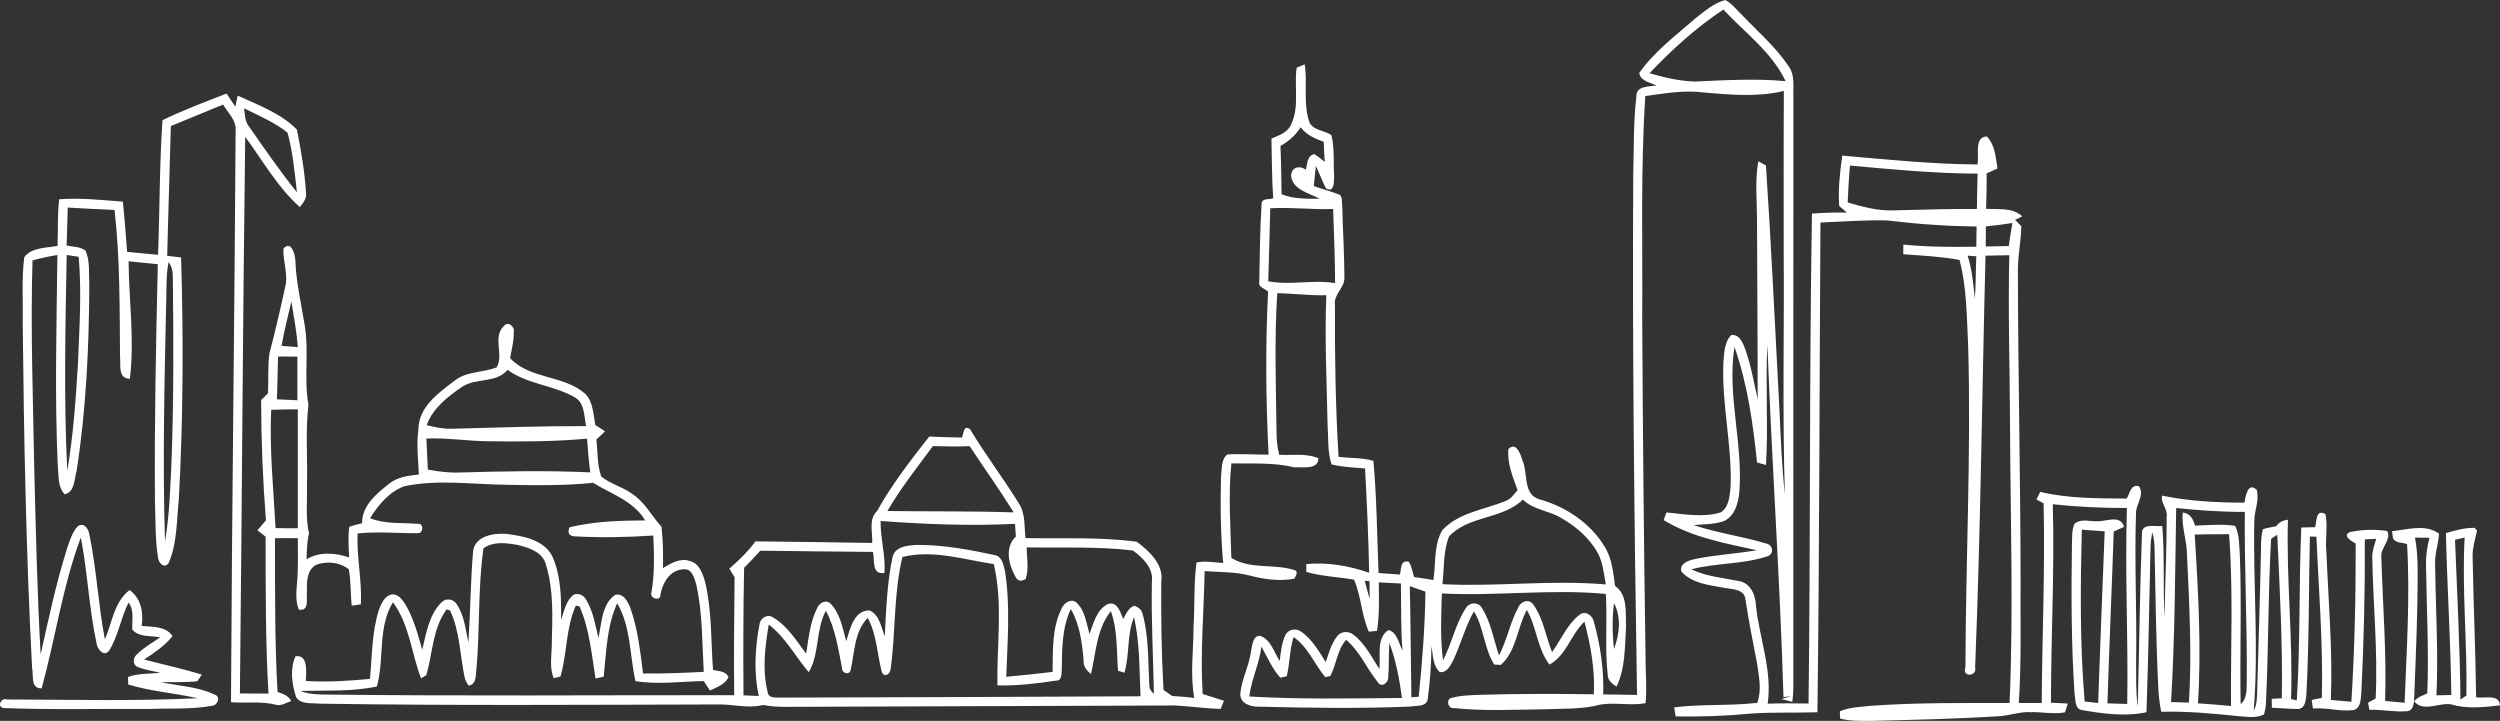 <svg width="704" height="203" viewBox="0 0 704 203" fill="none" xmlns="http://www.w3.org/2000/svg">
<rect x="0" y="0" width="704" height="203" fill="#333333" stroke="none"/>
<path d="M477.29 5.28C479.928 3.241 482.538 0.885 485.836 0C487.7 0.981 488.99 2.741 490.501 4.174C495.032 8.935 500.108 13.273 503.769 18.794C505.518 21.266 504.888 24.449 505.021 27.296C504.974 82.764 505.012 138.232 505.002 193.709C504.974 195.017 504.888 196.325 504.725 197.633L501.628 196.864L504.41 196.017L502.23 196.325C501.255 163.21 498.913 130.143 497.699 97.037C497.116 108.329 497.967 119.64 497.307 130.941C496.456 130.701 495.615 130.46 494.774 130.229C493.655 119.245 492.107 108.146 488.417 97.701C486.295 111.407 490.94 125.074 489.774 138.809C489.468 141.877 488.398 145.493 485.31 146.792C482.614 147.705 479.718 147.609 476.926 147.869C483.637 150.11 490.692 151.043 497.45 153.082C499.334 153.476 499.63 156.141 497.642 156.67C490.749 158.959 483.293 158.487 476.276 160.315C480.53 162.373 485.253 162.719 489.803 163.643C493.034 164.268 494.391 167.673 494.487 170.645C495.462 179.83 499.123 188.823 497.775 198.162C501.609 198.018 505.442 198.056 509.285 198.114C509.868 152.13 509.467 106.126 510.25 60.142C513.529 59.931 516.808 59.767 520.106 59.873C519.561 59.411 518.462 58.468 517.917 57.997C517.592 53.275 518.108 48.495 518.787 43.82C531.444 44.926 544.119 46.234 556.852 46.311C557.436 43.753 555.782 38.607 559.472 38.415C561.823 40.771 561.986 44.34 562.492 47.456C561.47 47.908 560.447 48.37 559.433 48.822C559.472 52.149 559.376 55.477 559.28 58.805C562.731 59.036 566.679 58.334 569.452 60.921C568.955 61.171 567.951 61.671 567.454 61.921C567.893 62.364 568.773 63.249 569.213 63.701C569.098 68.221 568.104 72.674 568.238 77.224C568.295 105.77 568.955 134.317 568.993 162.873C568.916 174.569 569.26 186.284 568.496 197.97C570.637 197.96 572.788 197.96 574.948 197.97C575.053 179.224 575.923 160.488 575.474 141.742C574.967 141.473 573.964 140.925 573.457 140.655C573.725 140.117 574.25 139.04 574.518 138.511C582.472 140.425 590.74 140.309 598.875 140.405C599.755 138.982 600.023 136.202 602.345 136.943C604.018 139.395 601.456 141.944 601.504 144.522C601.026 158.353 601.772 172.203 601.533 186.043C601.581 190.352 601.39 194.69 601.992 198.98C602.412 182.744 602.565 166.48 603.177 150.254C603.043 147.225 606.982 148.34 608.903 148.148C609.601 156.698 609.066 165.307 609.544 173.876C609.649 164.422 610.165 154.967 610.127 145.513C610.5 143.339 608.368 141.694 608.836 139.569C616.446 141.146 624.256 141.521 632.018 141.559C632.371 139.79 632.955 135.596 635.488 137.924C636.281 140.819 634.867 143.647 634.819 146.532C634.427 164.383 636.109 182.283 634.637 200.105C635.593 198.422 635.545 196.44 635.631 194.575C635.947 181.763 636.406 168.952 636.664 156.15C636.759 153.765 636.559 151.322 637.247 149.023C638.451 148.629 639.713 148.436 640.975 148.186C641.759 147.051 642.935 146.513 644.282 146.349C643.795 163.191 645.736 180.003 645.152 196.844C645.554 196.941 646.366 197.133 646.777 197.229C647.781 181.023 647.361 164.758 648.039 148.542C649.33 148.513 650.63 148.485 651.93 148.465C652.456 146.763 652.064 143.195 654.846 144.782C655.563 148.263 654.731 151.841 655.104 155.361C655.677 169.26 656.91 183.177 656.366 197.094C658.287 197.277 660.208 197.46 662.149 197.623C663.067 182.792 663.392 167.923 663.363 153.072C662.312 152.466 659.453 150.899 661.747 149.821C665.17 149.11 668.755 149.023 672.215 149.523C673.592 151.957 670.15 154.361 670.59 157.064C670.991 170.5 672.081 183.956 671.651 197.402C673.477 197.566 675.303 197.729 677.138 197.893C677.693 183.023 678.715 168.096 677.826 153.217C676.45 152.688 674.404 153.044 673.831 151.38C673.773 150.928 673.658 150.033 673.601 149.581C677.884 149.158 683.103 147.446 686.841 150.302C686.64 153.217 685.579 156.025 685.732 158.978C685.875 171.26 686.65 183.533 686.114 195.806C687.5 195.777 688.887 195.748 690.292 195.709C690.101 180.503 689.116 165.326 688.772 150.139C691.382 149.312 694.087 148.629 696.859 148.629C697.022 148.831 697.356 149.235 697.528 149.437C696.993 151.976 696.152 154.486 696.295 157.122C696.515 170.193 697.127 183.254 697.261 196.335C699.536 196.835 703.742 195.238 704 198.624C699.564 199.143 694.689 199.691 690.378 198.374C686.956 197.691 682.386 200.701 679.834 197.498C680.742 196.296 682.233 195.883 683.533 195.248C684.002 183.158 683.313 171.068 683.17 158.978C683.103 156.429 683.524 153.909 684.126 151.447C682.759 151.428 681.402 151.399 680.063 151.37C680.589 154.217 680.79 157.102 680.799 159.988C680.876 172.241 680.293 184.476 679.824 196.719C679.796 198.114 679.595 200.105 677.836 200.278C674.28 200.567 670.752 199.759 667.206 199.884C667.12 199.384 666.938 198.383 666.852 197.874C667.388 197.585 668.458 196.989 668.984 196.7C669.634 183.475 668.267 170.241 668.028 157.016C667.971 155.179 668.64 153.447 669.156 151.726C668.076 151.774 666.996 151.822 665.935 151.88C666.001 166.163 665.667 180.455 664.969 194.719C664.759 196.594 664.979 199.537 662.56 199.99C658.822 200.384 655.085 199.22 651.328 199.509C651.232 198.912 651.06 197.71 650.974 197.114C651.911 196.912 652.867 196.71 653.832 196.508C654.224 181.369 652.943 166.249 652.303 151.13C651.681 151.11 651.06 151.101 650.458 151.091C650.133 165.874 650.267 180.667 649.483 195.44C649.301 196.989 649.273 199.355 647.303 199.643C644.78 199.663 642.265 199.384 639.751 199.297C639.742 198.672 639.732 197.421 639.723 196.796C640.43 196.758 641.854 196.681 642.562 196.642C642.81 181.273 641.979 165.913 641.271 150.572C640.841 150.86 639.981 151.437 639.541 151.726C638.671 167.23 638.853 182.783 638.069 198.297C638.002 199.278 637.82 200.24 637.543 201.192C635.239 202.365 632.601 201.788 630.163 201.653C622.994 200.903 615.805 200.249 608.597 200.432C608.158 198.229 607.871 195.998 607.785 193.767C607.116 180.561 607.01 167.346 606.714 154.14C606.685 152.697 606.494 151.283 606.093 149.908C605.796 151.331 605.624 152.774 605.586 154.236C605.223 169.673 604.984 185.12 604.449 200.557C598.397 201.855 592.26 200.98 586.247 199.951C584.23 199.624 584.527 197.094 584.211 195.584C583.255 181.504 583.246 167.374 583.456 153.274C583.561 151.351 583.37 149.321 584.164 147.523C586.075 145.83 588.838 147.023 591.132 146.763C593.57 146.696 597.107 145.003 598.158 148.359C597.174 148.792 596.199 149.225 595.224 149.668C594.688 165.797 593.962 181.927 593.455 198.066C595.31 198.124 597.164 198.181 599.028 198.239C599.344 179.84 598.359 161.44 598.942 143.05C591.964 143.07 584.995 142.733 578.065 142.002C578.6 160.632 577.539 179.262 577.558 197.893C579.126 197.951 580.713 198.018 582.299 198.133C582.041 198.96 581.764 199.788 581.487 200.605C578.284 201.201 575.053 200.451 571.841 200.547C568.582 200.345 565.504 201.673 562.263 201.721C550.467 202.461 538.642 202.711 526.826 203C523.93 202.981 520.986 203.096 518.175 202.346L518.099 200.307C520.852 199.134 523.892 199.066 526.826 198.758C539.827 197.816 552.866 197.97 565.896 197.97C567.024 171.847 566.125 145.695 566.02 119.563C565.982 103.664 565.427 87.756 565.819 71.867C563.582 71.924 561.345 71.953 559.118 72.001C558.133 110.656 557.751 149.321 556.193 187.957C556.872 190.477 552.407 190.852 553.468 187.957C553.535 157.795 555.093 127.623 554.233 97.451C553.812 89.343 553.898 81.09 551.795 73.194C546.566 72.242 541.261 71.972 535.965 71.597C535.975 70.924 535.984 69.558 535.984 68.875C542.81 69.558 549.673 69.587 556.527 69.472C556.556 67.567 556.575 65.672 556.604 63.778C548.172 63.691 539.77 63.095 531.415 62.066C525.153 61.921 518.892 62.412 512.64 62.662C512.344 108.637 512.363 154.611 511.789 200.576C505.652 200.778 499.496 200.509 493.359 200.922C486.218 201.605 479.039 201.875 471.869 201.74L471.449 199.201C479.201 198.201 487.078 198.835 494.831 197.922C496.16 194.421 495.328 190.602 494.822 187.024C493.636 180.936 492.441 174.838 491.504 168.702C491.17 165.845 487.776 165.97 485.683 165.557C481.457 164.768 476.477 164.345 473.456 160.93C472.883 158.641 475.502 157.833 477.213 157.449C482.987 156.227 488.914 155.939 494.736 154.948C485.75 152.986 476.467 151.322 468.476 146.455C468.677 145.916 469.069 144.839 469.269 144.301C474.317 144.782 479.555 145.801 484.536 144.301C486.983 142.791 487.059 139.501 487.346 136.943C487.738 125.372 484.851 113.946 485.291 102.375C485.539 99.615 485.463 96.422 487.556 94.325C489.927 94.142 490.787 96.604 491.495 98.413C493.082 102.972 493.933 107.742 494.955 112.455C494.984 95.585 494.812 78.724 494.774 61.864C494.755 56.391 494.171 50.851 495.137 45.426C495.682 45.715 496.753 46.282 497.288 46.571C498.827 69.626 499.869 92.699 501.112 115.773C501.475 123.574 501.752 131.383 502.622 139.155C501.895 116.322 502.469 93.45 502.287 70.607C502.316 55.602 502.23 40.608 502.335 25.613C494.994 27.392 487.375 26.69 479.938 26.065C474.393 25.296 468.81 26.296 463.323 27.046C461.947 47.927 462.606 68.885 462.444 89.804C462.625 121.64 462.903 153.476 463.39 185.303C463.371 189.535 463.811 193.795 463.39 198.018C459.175 198.807 454.854 197.71 450.638 198.412C445.543 199.797 440.218 199.499 434.999 199.73C426.453 199.826 417.859 200.297 409.351 199.384C407.659 199.663 407.076 196.594 408.988 196.489C411.569 195.758 414.284 195.796 416.941 195.652C427.562 195.344 438.192 195.354 448.822 195.517C449.185 188.602 447.933 181.725 446.183 175.069C442.341 178.666 441.107 184.562 436.328 187.14C432.867 182.648 432.752 176.618 429.961 171.76C427.198 176.752 427.084 183.331 422.619 187.236C422.161 187.217 421.233 187.159 420.765 187.13C417.907 182.59 417.888 176.781 415.058 172.145C412.601 176.502 411.368 181.388 409.246 185.899C408.405 187.428 407.535 189.496 405.441 189.256C403.434 187.428 403.596 184.437 403.071 181.994C403.09 186.851 402.717 191.718 402.086 196.537C402.009 199.191 398.778 198.633 396.962 198.98C382.9 199.566 368.8 199.336 354.738 199.008C352.454 199.105 349.347 198.306 349.251 195.517C349.614 191.199 351.87 187.313 352.348 183.004C352.712 181.532 352.807 178.964 354.872 179.041C357.864 180.138 358.782 183.658 360.35 186.139C360.713 183.639 360.875 181.023 362.032 178.743C362.873 177.07 365.177 176.848 366.554 177.983C369.546 180.109 371.4 183.408 373.331 186.457C374.182 183.927 374.899 181.234 376.591 179.109C377.652 177.704 379.822 177.656 381.132 178.743C384.401 181.205 386.236 185.033 388.426 188.4C388.875 184.879 387.441 179.609 391.016 177.416C393.511 178.128 393.836 181.186 394.955 183.158C394.419 176.887 394.611 170.587 394.496 164.306C392.412 164.229 390.337 164.114 388.273 163.989C388.292 168.548 388.492 173.136 387.747 177.656C387.173 177.714 386.036 177.829 385.462 177.887C383.359 173.203 383.359 167.913 381.285 163.229C376.82 162.46 372.222 162.315 367.863 161.055V158.853C373.867 158.247 379.87 159.343 385.558 161.277C385.376 151.485 384.917 141.694 384.401 131.922C381.246 131.614 378.044 131.566 374.966 130.768C373.771 127.19 374.115 123.324 373.848 119.601C373.609 107.454 373.006 95.287 373.494 83.129C368.867 83.264 364.288 82.658 359.68 82.543C358.839 95.508 359.317 108.512 359.461 121.506C359.47 123.708 359.661 125.92 360.225 128.065C363.896 128.277 367.796 127.565 371.286 129.037C371.171 132.422 366.783 131.432 364.46 131.595C358.648 130.181 352.673 130.604 346.756 130.489C345.848 139.338 346.508 148.234 346.756 157.102C351.976 160.372 358.419 158.737 364.097 160.411C365.779 160.68 365.072 161.95 364.479 162.96C360.311 163.739 356.019 163.152 351.966 162.085C347.808 160.978 343.468 161.161 339.223 160.815C339.013 172.347 337.942 183.908 338.669 195.431C340.667 196.075 342.674 196.671 344.672 197.335C344.443 197.902 343.974 199.057 343.735 199.634C339.472 199.518 335.247 198.893 330.993 198.662C294.648 198.787 258.303 198.922 221.958 199.047C219.588 199.085 217.207 198.97 214.865 198.518C210.525 199.634 206.214 198.201 201.846 198.374C164.554 198.46 127.263 198.72 89.972 198.152C87.783 197.883 84.858 198.47 83.405 196.364C82.191 192.689 81.579 188.467 83.204 184.822C86.894 184.225 86.196 189.371 86.129 191.766C92.152 192.141 98.184 191.737 104.187 191.179C104.789 184.706 104.703 178.06 106.672 171.808C107.313 170.077 108.183 167.99 110.114 167.432C112.045 167.076 113.316 168.846 114.205 170.27C116.49 174.194 117.675 178.618 118.899 182.965C120.036 178.31 120.811 173.068 124.376 169.567C125.619 168.307 127.789 168.692 128.659 170.212C130.781 173.395 131.116 177.348 131.9 181.013C132.454 172.405 132.502 163.768 133.228 155.169C133.84 150.899 139.031 150.072 142.549 150.341C147.261 150.928 153.169 151.966 155.549 156.679C158.006 162.258 158.092 168.558 157.978 174.569C158.933 172.078 159.335 168.952 161.725 167.365C163.149 167.009 164.468 167.702 165.128 169C167.03 172.232 167.671 176.002 168.502 179.628C169.477 175.511 169.401 170.202 173.196 167.528C175.538 166.913 176.771 169.356 177.488 171.154C179.61 177.089 180.28 183.427 181.083 189.65C186.79 189.727 192.487 189.496 198.175 189.188C197.706 181.032 197.869 172.761 196.11 164.739C195.555 162.844 194.896 159.94 192.334 160.324C188.606 160.546 186.522 164.191 185.977 167.528C185.948 169.442 182.861 168.538 183.453 166.797C184.371 161.507 184.208 156.141 183.969 150.802C176.58 151.293 169.143 151.447 161.763 151.033C160.195 150.889 159.736 150.033 160.386 148.485C167.336 146.801 174.563 146.58 181.694 146.551C178.387 141.059 172.154 139.116 167.011 135.962C158.886 136.798 150.712 136.664 142.558 136.51C132.989 136.414 123.306 134.933 113.832 136.924C109.597 138.501 106.538 142.175 104.216 145.926C108.489 147.657 113.125 147.148 117.599 147.513C119.501 147.253 119.176 150.293 117.656 150.129C112.006 150.216 106.347 149.619 100.688 150.216C100.42 156.91 101.96 163.498 101.625 170.193C100.755 170.308 99.895 170.433 99.034 170.558C98.69 167.153 98.843 163.7 98.231 160.334C95.708 158.276 91.999 157.93 89.016 159.055C86.33 160.546 86.359 164.027 86.435 166.711C86.196 168.625 87.219 172.145 84.15 171.683C83.137 169.183 83.462 166.432 83.672 163.816C84.036 159.738 83.844 155.64 83.873 151.562C81.722 151.533 79.581 151.524 77.43 151.562C77.478 165.989 77.325 180.446 78.157 194.863C79.696 195.344 81.244 195.911 82.028 197.47C80.661 197.768 79.332 198.826 77.899 198.499C73.702 197.393 69.324 198.047 65.051 197.758C65.299 143.781 66.045 89.804 66.36 35.837C66.045 33.356 64.028 31.528 62.823 29.441C57.919 31.451 53.016 33.481 48.111 35.501C47.806 47.687 47.366 59.863 47.089 72.04C48.389 72.194 49.698 72.347 50.998 72.501C51.668 95.258 51.601 118.062 50.348 140.8C49.727 146.734 49.89 153.015 47.49 158.555C46.247 160.267 44.622 158.526 44.508 157.035C43.628 151.63 43.839 146.118 43.628 140.655C43.466 118.572 43.934 96.489 44.441 74.406C41.688 74.136 38.954 73.838 36.21 73.569C36.296 84.591 37.921 95.662 36.573 106.665C33.075 106.55 34.069 102.75 33.801 100.413C33.677 86.63 33.82 72.838 32.252 59.113C27.855 58.921 23.467 58.719 19.08 58.449C18.936 62.008 18.917 65.576 18.755 69.135C20.542 69.529 22.588 69.414 24.098 70.587C25.389 73.579 24.987 76.964 25.14 80.148C25.083 97.691 24.261 115.312 21.565 132.663C20.858 134.942 21.116 138.578 18.2 139.184C16.183 137.029 16.575 133.846 16.26 131.143C15.39 111.378 15.925 91.584 16.164 71.809C13.803 72.203 11.461 72.674 9.157 73.329C8.564 92.911 9.32 112.513 9.645 132.105C10.094 149.504 10.476 166.922 11.442 184.302C13.707 174.184 15.839 164.008 18.994 154.111C19.749 152.034 20.361 149.754 21.957 148.148C23.831 146.946 25.035 149.196 25.217 150.793C27.224 160.459 27.664 170.366 29.538 180.051C31.602 175.329 32.109 169.481 36.497 166.163C39.699 168.461 40.474 172.53 39.891 176.242C42.93 176.608 46.62 176.204 48.58 179.137C46.4 181.888 43.456 183.793 40.579 185.716C45.999 187.14 51.476 188.332 56.839 189.958C56.524 190.429 55.883 191.372 55.568 191.833C52.174 192.218 48.752 192.016 45.339 192.122C50.358 193.19 55.721 193.324 60.395 195.594C62.288 196.104 61.294 198.653 59.707 198.739C53.952 199.826 48.045 199.393 42.223 199.643C28.486 199.537 14.73 199.922 1.003 199.384C-1.005 198.98 0.362 196.354 1.959 196.969C19.854 197.018 37.778 197.479 55.673 196.623C49.192 195.142 42.471 194.728 36.124 192.757C36.105 192.228 36.057 191.179 36.038 190.65C38.934 189.554 42.089 189.775 45.129 189.458C42.95 188.909 40.703 188.64 38.629 187.765C37.281 187.024 37.462 185.178 38.533 184.293C40.474 182.36 42.863 180.994 45.119 179.484C42.519 178.916 39.183 179.532 37.262 177.31C37.099 174.732 37.892 171.905 36.2 169.673C34.031 173.982 33.333 178.955 30.819 183.081C29.318 185.332 27.243 182.658 27.138 180.898C25.045 171.164 24.672 161.132 22.76 151.36C17.608 165.105 15.6 179.763 11.729 193.844C8.497 193.949 9.511 190.035 9.023 187.928C7.35 155.583 6.719 123.179 6.394 90.785C6.538 84.668 6.041 78.503 6.834 72.415C9.004 69.587 13.048 69.856 16.212 69.241C16.365 64.865 16.145 60.469 16.661 56.122C22.626 55.641 28.649 56.353 34.604 56.776C35.082 61.479 35.474 66.201 35.789 70.924C38.696 71.213 41.602 71.492 44.508 71.751C44.995 59.113 44.89 46.436 45.76 33.827C51.629 31.018 57.738 28.681 63.818 26.344C64.64 27.566 65.452 28.816 66.255 30.066C66.427 29.278 66.781 27.719 66.953 26.931C72.717 29.605 79.113 31.865 83.615 36.52C84.781 42.349 85.795 48.283 86.167 54.237C86.473 55.891 85.336 57.112 84.437 58.315C78.166 52.727 73.989 45.253 69.056 38.53C68.358 90.776 68.138 143.031 67.555 195.277C70.232 195.277 72.918 195.277 75.604 195.315C74.744 180.609 74.811 165.864 74.801 151.13C74.027 150.524 73.253 149.927 72.488 149.331C73.272 148.379 74.075 147.446 74.887 146.522C73.998 135.25 73.559 123.949 73.53 112.657C74.17 112.022 74.811 111.387 75.461 110.762C75.671 107.021 75.346 103.241 75.872 99.519C77.507 93.373 78.921 87.159 80.279 80.946C81.263 77.291 79.638 73.675 79.81 70.01C81.99 67.596 83.099 71.549 83.175 73.329C83.376 79.494 84.839 85.496 85.795 91.574C87.076 98.99 85.517 106.598 86.865 114.013C85.957 121.294 86.665 128.681 86.445 136.01C86.588 140.742 85.976 145.551 87.018 150.225C86.416 152.591 86.416 155.054 86.32 157.487C89.982 155.285 94.417 155.66 98.317 156.968C98.174 154.092 97.973 151.197 98.365 148.35C99.541 147.927 100.745 147.58 101.979 147.33C101.883 142.454 105.984 139.049 109.454 136.308C111.844 134.307 114.979 133.942 117.952 133.615C117.78 129.431 117.235 125.209 117.819 121.034C117.79 114.542 123.621 110.551 128.229 107.05C131.603 104.462 136.144 104.991 139.843 103.443C142.004 99.99 138.553 94.931 141.918 91.795C143.008 90.305 145.111 92.026 144.68 93.603C144.709 96.046 144.097 98.451 143.638 100.846C149.183 106.819 158.656 105.568 164.717 110.82C167.097 113.109 167.011 116.706 167.68 119.726C168.588 120.275 169.487 120.852 170.376 121.477C169.592 122.246 168.789 123.006 167.958 123.727C168.34 127.19 168.11 130.816 169.296 134.134C171.791 136.298 175.232 137.02 177.89 139.001C181.532 141.271 183.472 145.253 186.283 148.35C186.684 152.207 186.799 156.092 186.675 159.969C188.931 158.651 191.493 157.035 194.217 157.978C196.922 158.584 197.907 161.584 198.576 163.95C200.488 172.03 200.182 180.407 200.784 188.64C202.352 189.083 204.446 188.881 205.144 190.737C204.111 192.795 201.846 193.526 199.934 194.449C199.341 193.555 198.748 192.67 198.175 191.785C191.77 191.92 185.298 192.805 178.941 191.814C177.297 184.524 177.708 176.502 173.798 169.885C170.854 176.358 170.758 183.6 170.003 190.554C169.43 190.679 168.273 190.939 167.699 191.064C166.6 184.235 166.007 177.175 163.206 170.789C162.948 170.722 162.413 170.597 162.155 170.529C159.316 176.829 159.727 183.975 157.834 190.506C157.356 190.631 156.419 190.872 155.941 190.997C154.603 187.851 155.416 184.36 155.387 181.071C155.569 173.751 155.932 166.191 153.771 159.113C152.854 155.342 148.781 154.178 145.493 153.399C142.424 152.88 138.82 152.428 136.144 154.4C134.547 165.614 135.169 177.05 134.175 188.342C133.888 190.092 134.289 192.661 131.995 193.064C131.364 192.285 130.953 191.41 130.771 190.439C129.529 184.254 129.462 177.695 126.737 171.905C126.498 171.828 126.011 171.674 125.772 171.597C121.795 176.973 121.862 183.966 120.046 190.141C119.673 190.362 118.937 190.804 118.564 191.025C115.849 183.937 115.314 175.867 110.649 169.596C106.29 176.771 108.297 185.591 106.127 193.315C99.082 194.805 91.808 194.392 84.657 194.565C86.636 195.411 88.787 195.527 90.909 195.575C129.529 196.056 168.139 195.729 206.749 195.767C206.606 184.697 206.759 173.636 206.864 162.565C206.358 161.758 205.86 160.94 205.373 160.132C208.059 157.804 210.64 155.333 212.734 152.447C223.698 152.572 234.653 152.707 245.618 152.89C245.752 149.87 244.509 146.186 247.023 143.858C251.162 136.385 256.42 129.614 261.678 122.929C264.756 123.083 267.834 123.16 270.912 123.208C271.38 122.025 271.294 119.621 273.139 120.832C277.451 127.998 282.536 134.654 286.914 141.771C288.826 144.656 288.387 148.254 288.788 151.533C299.208 151.716 309.742 151.168 320.095 152.553C323.642 155.169 327.781 158.968 327.007 163.883C326.93 174.021 327.064 184.168 327.647 194.286C328.45 194.844 329.263 195.411 330.075 195.979C332.149 196.104 334.233 196.296 336.308 196.537C335.084 189.862 336.107 183.042 336.107 176.319C336.47 170.356 336.136 164.335 336.939 158.401C339.405 157.862 341.957 158.41 344.452 158.535C343.726 150.427 343.621 142.262 343.841 134.125C344.137 132.066 343.802 129.421 345.609 127.979C349.481 127.738 353.362 128.065 357.233 128.027C356.469 112.753 356.316 97.412 357.09 82.129C356.258 81.235 354.241 80.946 354.614 79.35C354.748 72.03 354.805 64.692 355.264 57.391C355.312 55.679 357.424 56.295 358.533 55.843C358.141 50.255 358.17 44.638 358.036 39.04C360.12 38.107 362.634 37.357 363.59 35.02C365.98 30.028 364.374 24.353 365.139 19.073C365.712 18.832 366.85 18.361 367.414 18.12C368.198 23.372 366.993 28.806 368.571 33.942C369.335 36.751 372.834 36.635 374.909 38.02C375.855 41.694 375.444 45.58 375.683 49.351C375.654 50.861 375.855 54.496 373.398 53.063C372.347 50.995 371.544 48.812 370.55 46.715C370.33 48.61 370.148 50.505 369.957 52.4C372.394 53.255 374.889 53.91 377.298 54.852C378.14 55.641 377.776 56.987 377.977 58.026C378.13 64.788 378.579 71.549 378.589 78.32C378.579 81.129 375.482 82.927 375.922 85.88C375.855 100.134 376.075 114.408 376.935 128.642C380.195 129.046 383.56 128.854 386.743 129.768C387.709 140.251 387.766 150.831 388.196 161.363C390.204 161.507 392.202 161.642 394.219 161.796C394.639 160.209 394.305 157.468 396.78 158.237C397.497 159.555 397.794 161.055 398.214 162.498C400.021 162.748 401.837 163.018 403.644 163.335C404.371 158.68 403.682 153.447 406.177 149.264C410.814 144.31 417.974 143.541 423.977 141.079C425.478 140.569 426.329 139.145 427.351 138.03C426.013 134.307 424.378 130.47 424.77 126.43C427.093 124.237 428.24 128.123 428.795 129.835C430.324 133.374 428.804 139.03 433.326 140.559C440.792 142.598 447.742 147.176 451.833 153.871C453.907 157.199 454.309 161.18 454.777 164.989C458.439 167.528 457.712 172.472 457.894 176.367C457.53 182.071 457.75 188.082 455.217 193.353C453.974 192.545 452.703 191.564 452.722 189.929C451.881 182.398 452.684 174.8 452.187 167.249C436.825 165.797 421.405 167.923 406.024 167.115C405.843 173.395 405.527 179.715 406.359 185.966C408.825 181.205 409.839 175.742 412.783 171.241C413.854 169.51 416.234 169.442 417.314 171.193C419.847 175.252 420.622 180.09 422.103 184.572C424.436 180.195 425.239 175.165 427.657 170.847C428.403 169.26 430.573 168.596 431.71 170.145C434.607 174.098 435.257 179.157 437.064 183.629C439.597 180.138 441.289 175.867 444.759 173.155C446.451 171.78 448.554 173.357 448.87 175.232C450.686 181.821 451.699 188.698 451.46 195.556C454.634 195.556 457.808 195.661 460.991 195.69C460.217 146.946 459.653 98.211 459.92 49.456C460.131 42.022 459.92 34.548 460.809 27.152C460.685 24.103 464.404 24.459 466.43 24.045C464.662 23.199 462.004 22.891 461.603 20.554C465.809 14.543 471.812 10.061 477.299 5.29L477.29 5.28ZM464.509 20.621C468.619 21.804 472.825 22.814 477.118 22.968C485.673 22.593 494.277 22.064 502.832 22.853C498.942 14.668 491.332 9.195 485.3 2.693C477.653 7.752 470.818 13.975 464.509 20.621ZM68.731 30.499C68.989 32.249 68.913 34.192 70.127 35.635C74.495 41.906 78.855 48.196 83.615 54.169C82.975 48.533 82.449 42.82 80.967 37.347C77.287 34.423 72.899 32.586 68.731 30.499ZM360.579 41.098C360.77 45.628 360.818 50.158 360.895 54.698C364.326 56.083 368.035 55.977 371.658 55.968C368.724 54.4 364.04 53.477 363.571 49.543C363.59 47.081 365.942 46.475 367.72 47.792C368.188 46.177 368.045 43.801 370.119 43.397C371.152 44.032 372.089 44.83 373.045 45.599C372.92 43.705 372.825 41.8 372.758 39.915C370.301 39.078 367.882 37.972 366.267 35.847C364.843 38.069 362.873 39.829 360.579 41.098ZM520.938 46.619C520.651 50.081 520.431 53.544 520.307 57.007C524.599 58.276 529.015 59.459 533.527 59.238C541.242 59.007 548.966 58.824 556.69 58.844C556.709 55.525 556.833 52.207 556.891 48.898C544.874 48.841 532.897 47.725 520.938 46.619ZM357.702 58.651C357.568 65.499 357.319 72.347 357.138 79.196C363.37 80.427 369.699 78.676 375.96 79.725C375.941 72.761 375.635 65.807 375.415 58.844C369.498 59.094 363.609 58.295 357.702 58.651ZM559.223 63.758C559.204 65.644 559.185 67.519 559.175 69.414C561.336 69.376 563.506 69.347 565.676 69.289C565.962 67.115 566.287 64.951 566.699 62.797C564.213 63.201 561.718 63.508 559.223 63.758ZM18.783 71.799C18.42 92.055 17.923 112.349 18.946 132.595C20.657 122.544 21.345 112.349 21.967 102.173C22.349 92.228 23.037 82.254 22.158 72.319C21.03 72.136 19.911 71.963 18.783 71.799ZM554.08 71.992C555.361 75.916 555.667 80.042 556.126 84.13C556.403 80.148 556.355 76.156 556.527 72.174C555.696 72.107 554.883 72.049 554.08 71.992ZM47.481 73.79C46.792 77.147 46.898 80.6 46.821 84.014C46.334 106.838 45.741 129.681 46.467 152.505C47.806 144.503 47.997 136.375 48.36 128.286C48.934 111.589 48.867 94.873 48.666 78.176C48.704 76.608 48.398 75.069 47.481 73.79ZM79.304 97.383C80.824 97.518 82.344 97.643 83.873 97.749C83.539 93.43 82.745 89.17 82.047 84.899C81.101 89.054 80.002 93.171 79.304 97.383ZM77.956 112.445C79.887 112.532 81.818 112.619 83.749 112.715C83.73 108.617 83.73 104.51 83.749 100.413C81.933 100.404 80.116 100.394 78.31 100.404C78.147 104.414 78.166 108.435 77.966 112.445H77.956ZM142.931 104.155C139.681 108.011 134.069 106.328 130.141 108.916C126.087 111.686 121.9 114.927 120.141 119.726C122.474 120.294 124.845 120.823 127.263 120.736C139.853 120.4 152.452 119.957 165.042 119.996C164.44 117.149 164.698 113.378 161.734 111.811C155.798 108.454 148.542 108.213 142.931 104.155ZM76.359 115.408C75.872 126.526 76.981 137.616 77.602 148.706C79.686 148.773 81.77 148.773 83.864 148.744C83.873 137.587 83.873 126.421 83.864 115.264C81.359 115.283 78.855 115.302 76.359 115.408ZM120.065 123.497C120.228 126.411 120.361 129.325 120.476 132.24C123.363 132.759 126.288 133.172 129.223 133.067C141.554 132.701 153.905 132.461 166.227 133.019C165.797 129.873 165.529 126.699 165.319 123.525C155.846 124.391 146.334 124.382 136.832 124.247C131.23 124.131 125.676 123.256 120.065 123.497ZM262.691 125.632C258.294 131.614 253.629 137.443 249.91 143.897C261.754 144.07 273.617 143.887 285.461 144.291C281.523 137.933 277.164 131.864 273.053 125.622C269.593 125.805 266.142 125.709 262.691 125.622V125.632ZM408.032 151.101C406.388 155.323 406.694 160.045 406.187 164.508C421.53 165.287 436.882 163.239 452.206 164.576C451.642 161.594 451.403 158.458 449.94 155.756C447.608 151.476 443.755 148.225 439.597 145.84C436.156 143.762 431.796 143.598 428.833 140.675C423.117 146.33 413.529 145.08 408.032 151.101ZM612.813 143.06C612.507 161.277 612.459 179.513 611.37 197.7C613.033 197.758 614.715 197.806 616.398 197.854C617.277 183.937 616.493 169.981 615.853 156.073C615.815 152.101 614.266 148.302 614.658 144.301C616.713 144.56 617.631 146.138 618.099 148.013C621.856 147.898 625.67 147.494 629.418 148.081C630.67 150.562 630.498 153.428 630.737 156.121C631.272 170.164 630.708 184.225 630.966 198.278C632.916 196.633 632.582 194.026 632.687 191.747C632.83 175.877 631.999 160.017 632.142 144.147C625.68 144.185 619.237 143.714 612.813 143.06ZM247.979 146.705C247.884 151.63 249.432 156.41 249.059 161.354C245.322 161.892 246.392 157.728 245.828 155.419C235.256 155.361 224.683 155.179 214.11 155.073C212.629 156.718 211.099 158.324 209.541 159.901C209.302 171.866 209.273 183.841 209.369 195.806C210.793 195.863 212.227 195.921 213.67 195.988C212.217 189.342 212.619 182.417 213.881 175.79C214.082 174.03 216.232 172.741 217.743 173.905C221.748 176.281 224.272 180.407 227.006 184.072C227.732 179.695 228.096 175.117 230.16 171.126C230.81 169.692 232.713 168.711 233.965 170.077C236.642 172.857 237.273 176.916 238.286 180.522C239.376 177.204 240.427 171.876 244.825 171.885C247.692 173.088 248.075 176.598 249.155 179.147C249.556 171.693 249.767 164.133 251.363 156.823C252.071 153.832 255.694 153.592 258.179 153.447C265.597 153.409 272.967 154.765 280.204 156.333C282.288 156.727 282.584 159.266 283.033 160.969C284.525 170.779 283.712 180.724 283.358 190.583C287.717 190.198 292.067 189.746 296.407 189.208C296.503 183.225 296.197 176.858 298.95 171.366C299.6 169.875 301.368 168.5 302.974 169.539C305.536 171.78 305.899 175.434 306.798 178.532C307.974 175.444 308.853 171.472 312.161 170.019C314.732 169.423 315.535 172.52 316.29 174.319C317.093 172.895 317.753 171.135 319.436 170.558C320.487 170.962 321.51 171.655 321.749 172.857C323.536 179.311 323.259 186.101 323.642 192.737C323.623 193.805 324.062 194.68 324.951 195.363C324.731 184.841 324.158 174.328 324.368 163.806C324.894 160.026 321.787 156.997 319.005 155.015C309.111 153.832 299.064 154.313 289.104 154.15C289.142 157.083 289.773 160.142 288.855 163.008C287.488 163.912 286.465 163.614 285.806 162.133C283.989 158.824 282.928 153.976 286.073 151.091C285.987 149.889 285.901 148.706 285.825 147.513C273.197 148.148 260.559 147.638 247.979 146.705ZM586.238 149.148C585.846 165.268 585.674 181.465 587.041 197.547C588.293 197.681 589.555 197.816 590.836 197.96C591.429 181.85 592.021 165.739 592.681 149.629C590.521 149.475 588.379 149.312 586.238 149.148ZM618.042 150.533C618.988 166.345 619.963 182.234 618.941 198.056C622.047 198.249 625.145 198.518 628.251 198.807C628.127 182.687 628.93 166.518 627.707 150.437C624.485 150.399 621.263 150.466 618.042 150.533ZM691.334 151.995C691.898 166.99 692.729 181.984 692.863 196.998C693.284 196.719 694.116 196.162 694.536 195.873C694.823 181.061 693.246 166.201 694.039 151.38C693.37 151.533 692.013 151.841 691.334 151.995ZM254.126 156.843C251.612 167.153 252.262 177.954 250.799 188.419C250.656 189.727 249.164 190.968 248.342 189.294C246.985 184.216 246.918 178.724 244.356 173.992C240.551 177.877 240.685 183.61 239.567 188.582C239.337 190.218 237.053 189.66 237.129 188.178C236.049 182.677 235.236 177.002 232.569 171.982C229.654 177.387 230.839 184.023 227.742 189.294C223.966 184.841 221.194 179.484 216.481 175.877C215.439 182.061 214.607 188.554 216.146 194.728C216.28 196.777 218.546 196.392 219.989 196.45C253.715 196.335 287.45 196.267 321.175 196.075C320.802 188.64 321.032 181.09 319.33 173.809C317.266 178.801 318.155 184.408 316.625 189.448C316.176 189.313 315.296 189.025 314.847 188.89C314.379 183.273 314.761 177.493 312.82 172.107C308.758 177.127 308.672 183.802 307.219 189.804C306.005 188.842 304.991 187.649 305.163 185.995C304.714 181.032 304.083 175.906 301.55 171.52C298.95 176.954 299.103 183.052 298.988 188.929C298.883 189.958 298.931 191.776 297.401 191.66C291.933 192.468 286.408 193.18 280.873 192.997C280.644 181.629 282.508 170.048 279.85 158.853C271.4 157.574 262.624 154.717 254.126 156.843ZM384.296 163.537C384.774 165.259 385.242 166.999 385.692 168.731C385.672 167.047 385.653 165.364 385.653 163.681L384.296 163.537ZM397 165.057C397.239 175.483 397.268 185.918 397.45 196.354C397.966 196.315 398.989 196.238 399.505 196.2C400.528 186.37 401.264 176.492 401.398 166.605C399.926 166.086 398.463 165.576 397 165.057ZM454.5 169.837C453.974 174.126 454.012 178.464 454.5 182.763C456.049 178.618 456.622 173.896 454.5 169.837ZM364.279 179.416C363.103 182.985 363.256 186.803 362.348 190.42C361.898 190.525 360.99 190.737 360.531 190.843C358.237 188.284 356.889 185.062 355.216 182.09C354.652 186.919 352.368 191.314 351.794 196.133C366.104 196.96 380.463 196.681 394.802 196.546C394.056 191.295 393.138 186.034 391.246 181.071C391.007 184.283 391.188 187.515 390.921 190.727C390.968 192.334 388.932 193.844 387.938 192.016C384.812 188.198 382.929 183.389 379.057 180.176C376.524 183.071 376.352 187.092 374.622 190.362C374.268 190.439 373.551 190.602 373.188 190.679C370.119 187.005 368.37 182.196 364.279 179.416Z" fill="white"/>
</svg>
